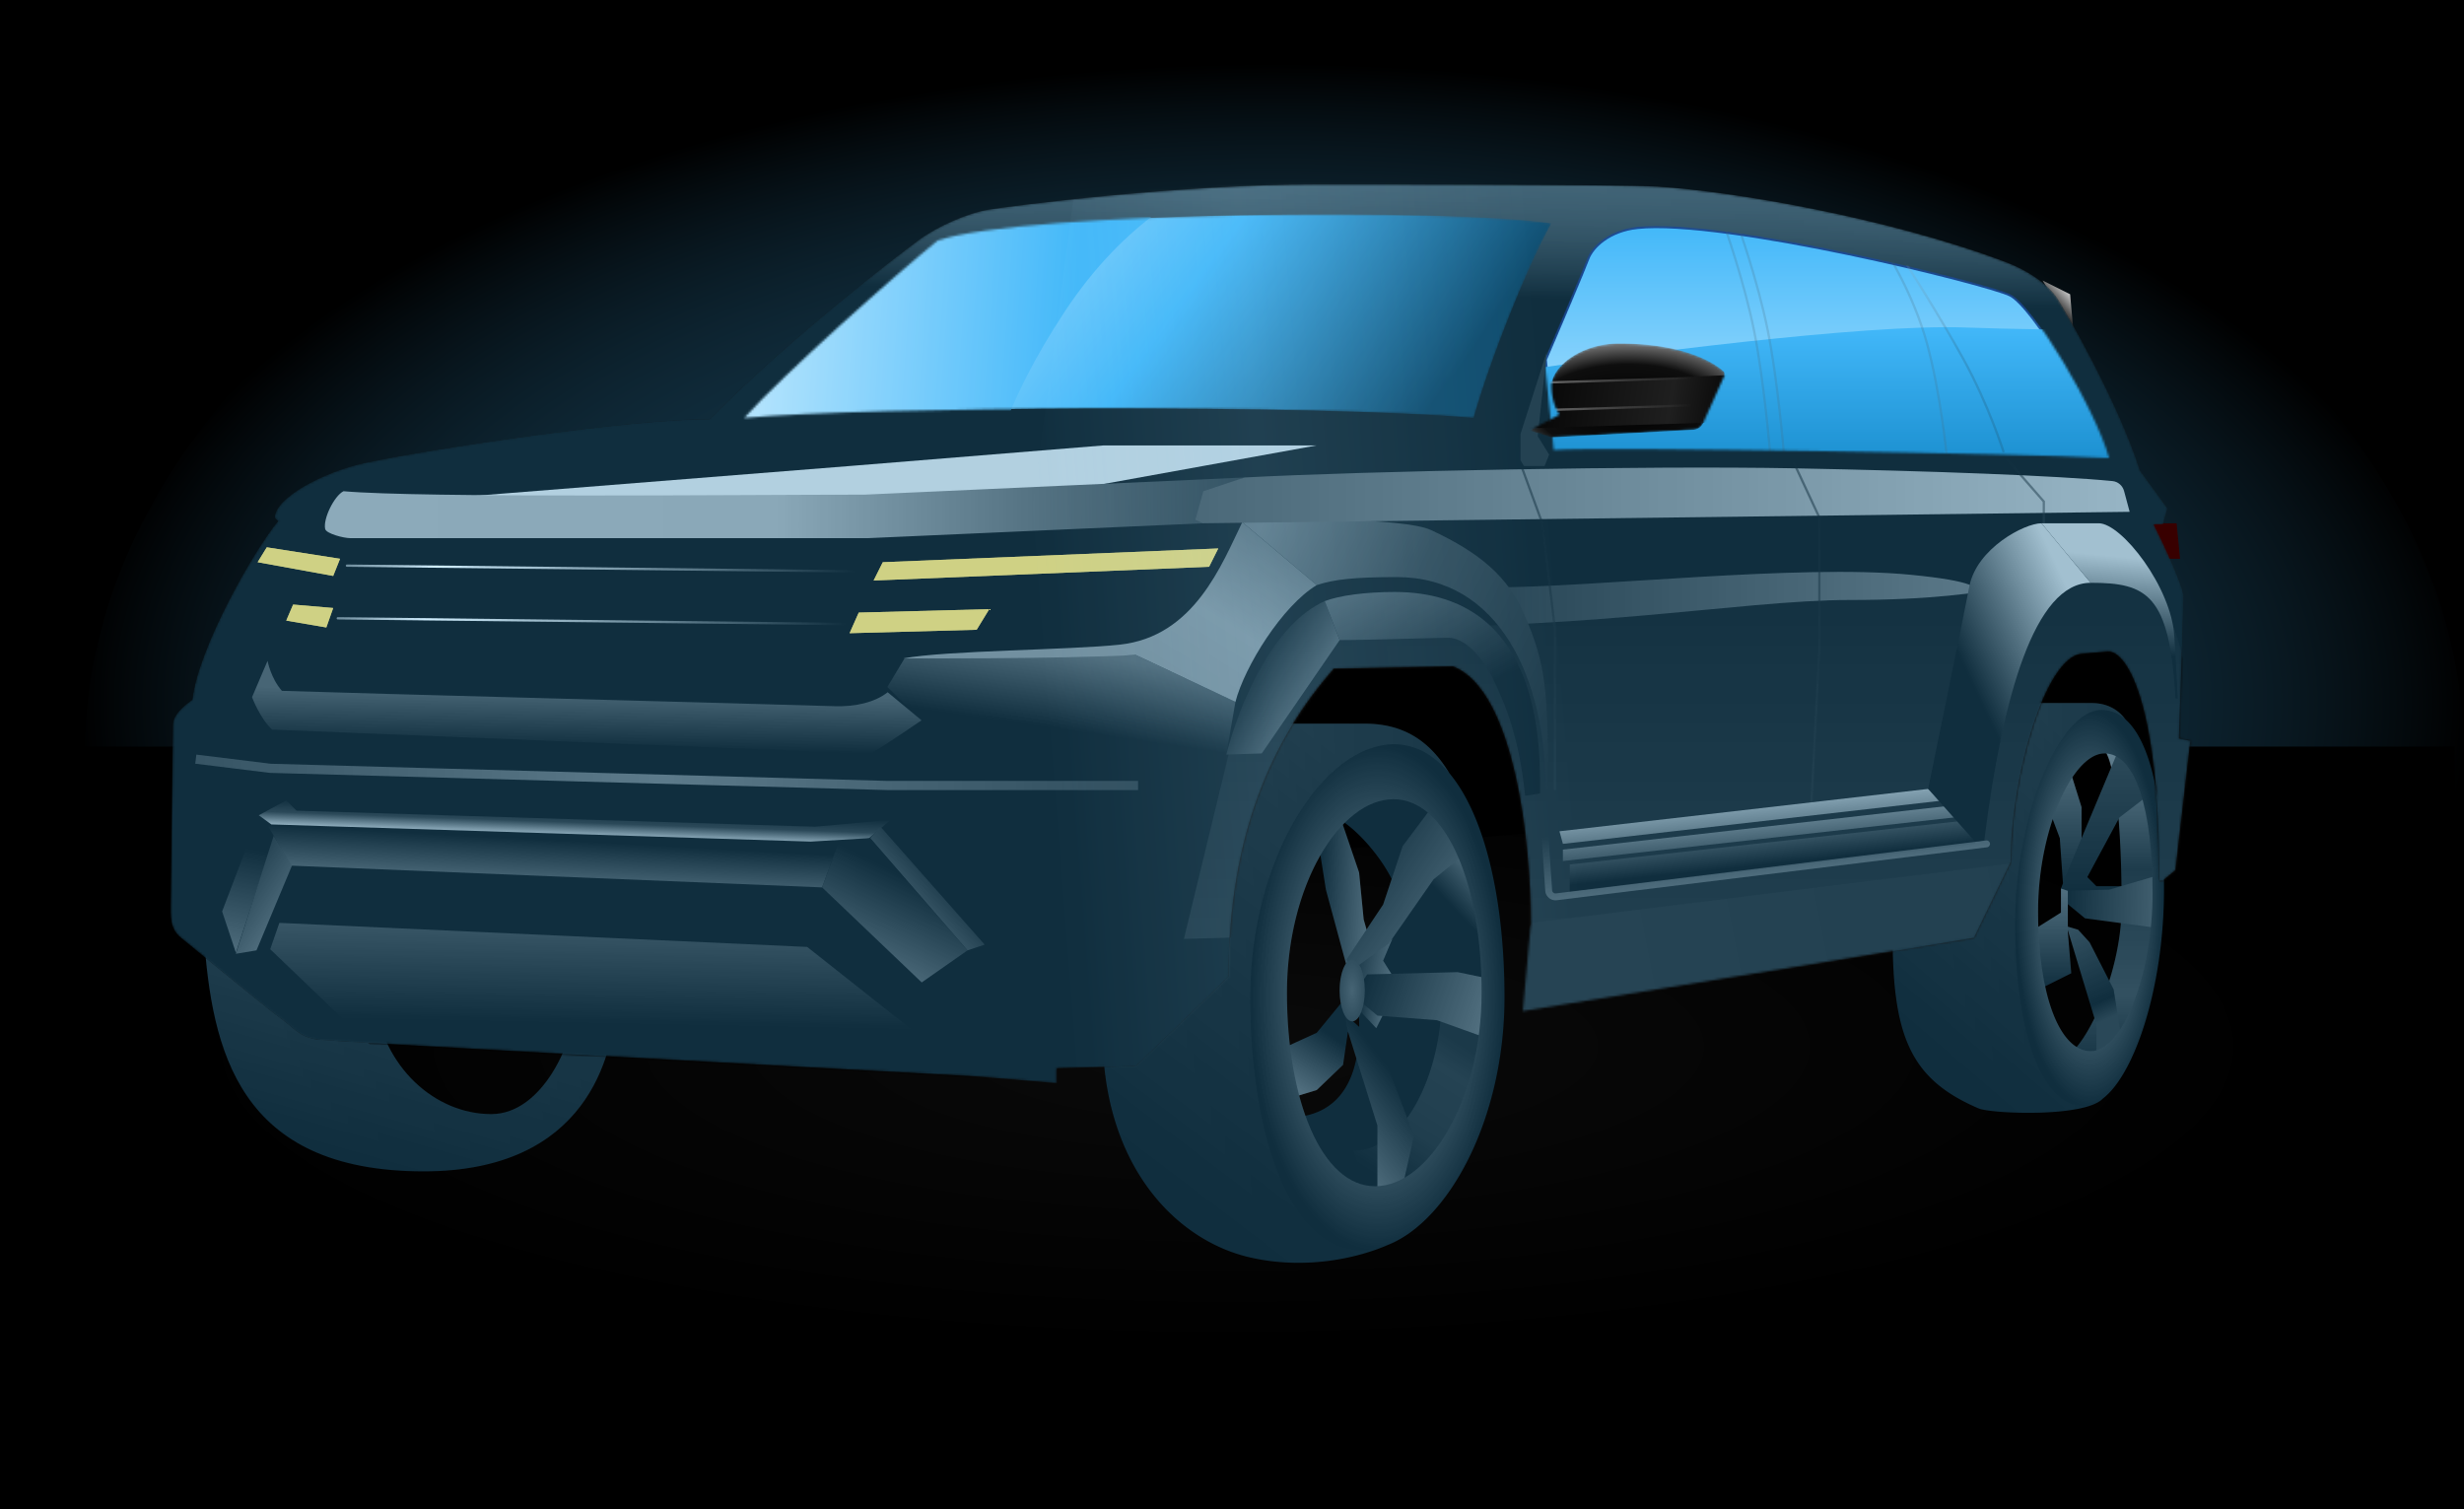 <svg xmlns="http://www.w3.org/2000/svg" width="1076" height="659" fill="none"><path fill="#000" d="M0 0h1076v659H0z"/><ellipse cx="556.5" cy="329.5" fill="url(#a)" rx="519.5" ry="329.5"/><path fill="url(#b)" d="M0 326h1072v262H0z"/><path fill="#000" d="M483.5 379.5v-121l458 19 5 62.5-463 39.5Z"/><path fill="url(#c)" d="M185 511.5c-81 0-92.5-53-96-103.5l74.5 28c3.5 30 26.5 50.5 51 50.5 23 0 36-33 36-44.5s20.031-25.447 18.5-3.5c-1.5 21.5-12 73-84 73Z"/><path fill="url(#d)" fill-opacity=".6" d="M185 511.5c-81 0-92.5-53-96-103.5l74.5 28c3.5 30 26.5 50.5 51 50.5 23 0 36-33 36-44.5s20.031-25.447 18.5-3.5c-1.5 21.5-12 73-84 73Z"/><path fill="#43B8FA" fill-opacity=".25" d="M185 511.5c-81 0-92.5-53-96-103.5l74.5 28c3.5 30 26.5 50.5 51 50.5 23 0 36-33 36-44.5s20.031-25.447 18.5-3.5c-1.5 21.5-12 73-84 73Z" style="mix-blend-mode:color-burn"/><path fill="url(#e)" d="M926.5 395.5c0 32-18 66.5-26.5 66.5l16.5 8.5 17-23 8-31 2-30-4-41-11.5-22c-6.333.833-17.5 2.5-11.5 2.5 7.5 0 10 37.5 10 69.5Z"/><path fill="url(#f)" d="m899.5 366-4.5-12 9-17.5 5 16v21l-8 14-1.5-21.5Z"/><path fill="url(#g)" d="M902.5 381.5 900 388l3 3 17.5 1 12.5-5h-17.5l-4-4 14-26 13-10-5-11-9-7-22 52.5Z"/><path fill="url(#h)" d="M864 484c5.5 2.357 45.5 4 54-4l-11-9.5-17-21.5-5-41.5 2-38 18-41.5c9.167-2.167 26.8-7.7 24-12.5-3.5-6-9.5-8.5-15.5-8.5H858c-13 0-31.5 81.5-31.5 102 0 44.5 8.5 62.571 37.5 75Z"/><path fill="url(#i)" fill-opacity=".6" d="M864 484c5.5 2.357 45.5 4 54-4l-11-9.5-17-21.5-5-41.5 2-38 18-41.5c9.167-2.167 26.8-7.7 24-12.5-3.5-6-9.5-8.5-15.5-8.5H858c-13 0-31.5 81.5-31.5 102 0 44.5 8.5 62.571 37.5 75Z"/><path fill="url(#j)" d="m910.5 401-8.5-7v-5l19-.5 20.5-6 1.5 8.5-2.5 14-30-4Z"/><path fill="url(#k)" d="m915.5 447.5-13-43 5 1.5 5 5.5L923 432l3.5 22-11 5.5v-12Z"/><path fill="url(#l)" d="M886.5 420.5V407l13.5-8.5V388l3 1v18l1.5 18-14 7-4-11.5Z"/><path fill="url(#m)" fill-rule="evenodd" d="M909.9 483c17.949 0 35.1-45.814 35.1-94.415 0-48.601-9.351-78.585-27.3-78.585-17.949 0-37.7 44.814-37.7 93.415C880 452.016 891.951 483 909.9 483Zm3.1-24c13.807 0 27-33.101 27-69s-7.193-61-21-61-29 33.101-29 69 9.193 61 23 61Z" clip-rule="evenodd"/><path fill="#43B8FA" fill-opacity=".25" fill-rule="evenodd" d="M918 480c-8.5 8-48.5 6.357-54 4-29-12.429-37.5-30.5-37.5-75 0-20.5 18.5-102 31.5-102h55.5c5.47 0 10.941 2.078 14.516 6.992C939.217 323.656 945 350.363 945 388.585c0 41.213-12.333 80.423-27.028 91.391L918 480Zm1.902-150.964A11.22 11.22 0 0 0 919 329c-4.747 0-9.659 3.913-14.06 10.508L909 352.5v13.489l12.98-30.975c-.618-2.447-1.309-4.471-2.078-5.978Zm-23.508 28.68C892.5 369.335 890 383.438 890 398c0 2.287.037 4.531.111 6.727L900 398.5V388l.876-2.278L899.5 366l-3.106-8.284Zm10.46 99.482c2.529-3.03 5.223-7.354 7.779-12.566L903 406.154V407l1.5 18-11.407 5.704c2.887 13.322 7.662 22.743 13.761 26.494ZM907.5 406l-4.5-1.35v-9.826l7.5 6.176 15.678 2.09c-.718 8.676-2.589 17.322-5.073 25.211L912.5 411.5l-5-5.5Zm17.672-48.391c.727 9.096 1.126 19.278 1.268 29.299l-.315.092H915.5l-4-4 13.672-25.391Z" clip-rule="evenodd" style="mix-blend-mode:color-burn"/><path fill="#000" d="M592.5 433.5C597 468 587 488 562 488l14 29.5 25 15 28-15 17-41.5 6.5-44-6.5-50.5-19.5-35.5-25.5-5.5c-10.333 5.167-29.1 15.5-21.5 15.5 9.5 0 31.5 25.5 31.5 39s-20.569 22.634-18.5 38.5Z"/><path fill="url(#n)" d="M619.5 380c8.5 0 10 36.5 10 48l21.5 1-1-32-12-31.5c-9 4.833-25.3 14.5-18.5 14.5Z"/><path fill="url(#o)" d="M629.5 436c0 33.5-16.5 66.5-38.5 66.5l8 21.5 22-5 22-32 6.5-46c-6.667-10.333-20-5-20-5Z"/><path fill="url(#p)" d="m601 449-8-8.5v-4l11.5 5.5-3.5 7Z"/><path fill="url(#q)" d="m604 419.5 4-9.5-19 12 3.5 7 16.5-1.5-5-8Z"/><path fill="url(#r)" d="M545.5 549c-32-7.5-64-40-64-98L538 316h58c18 0 29.5 8.5 38 23.5 4.814 8.496-21.667 1-36-3.5l-18.5 16.5L558 403l-5 41 6.5 46.5L589 527c12 1 34.3 4.5 27.5 10.5-8.5 7.5-39 19-71 11.5Z"/><path fill="url(#s)" fill-opacity=".6" d="M545.5 549c-32-7.5-64-40-64-98L538 316h58c18 0 29.5 8.5 38 23.5 4.814 8.496-21.667 1-36-3.5l-18.5 16.5L558 403l-5 41 6.5 46.5L589 527c12 1 34.3 4.5 27.5 10.5-8.5 7.5-39 19-71 11.5Z"/><path fill="url(#t)" d="m575 476-11.5 3.5-6-20.5 17.5-8 11.5-14 2.5 11-2.5 17-11.5 11Z"/><path fill="url(#u)" d="m588.5 450-1.5-7.5 15.5 14 15 39.5-5 22-11 4.5v-31l-13-41.5Z"/><path fill="url(#v)" d="m579 388.5-3-19 9.5-12 8 23.5 2 20.5 3 10.5-10 11.5-9.5-35Z"/><path fill="url(#w)" d="m604 395-16 24 2.5 4.5 16-11.5 19.5-28 13.5-11-15-19.5-12 16L604 395Z"/><path fill="url(#x)" d="m597 425.5-4 6v5l8.5 7 26 2 19.5 7 1.5-25.5-12-2.5-39.5 1Z"/><ellipse cx="590.5" cy="432.5" fill="url(#y)" rx="5.5" ry="13.5"/><path fill="url(#z)" fill-rule="evenodd" d="M594.276 546C624.928 546 657 496.527 657 435.5S639.375 325 608.724 325C578.072 325 546 374.473 546 435.5S563.625 546 594.276 546Zm6.224-28c23.472 0 46.5-37.832 46.5-84.5S631.972 349 608.5 349 562 386.832 562 433.5s15.028 84.5 38.5 84.5Z" clip-rule="evenodd"/><path fill="#43B8FA" fill-opacity=".25" fill-rule="evenodd" d="M545.5 549c-32-7.5-64-40-64-98L538 316h58c17.211 0 28.479 7.771 36.864 21.564C648.436 356.032 657 392.958 657 435.5c0 53.392-24.549 97.94-51.218 108.251-13.728 5.941-36.594 10.801-60.282 5.249Zm31.123-175.556C567.834 388.759 562 410.01 562 433.5c0 7.923.433 15.592 1.267 22.864L575 451l10.513-12.799A30.79 30.79 0 0 1 585 432.5c0-5.011 1.112-9.384 2.764-11.713L579 388.5l-2.377-15.056Zm-9.297 104.891a113.577 113.577 0 0 0 2.737 8.873c12.106-2.555 19.493-11.226 22.25-25.037l-3.673-11.724L586.5 465 575 476l-7.674 2.335Zm19.07-118.203c.271-.282.543-.56.817-.832 7.225 5.096 15.894 15.262 20.512 24.524L604 395l-7.25 10.875-1.25-4.375-2-20.5-7.104-20.868Zm4.45 85.842c.95-.145 1.834-.881 2.593-2.061.07 1.536.106 3.036.107 4.499l-2.7-2.438Z" clip-rule="evenodd" style="mix-blend-mode:color-burn"/><path fill="#380000" d="M947.5 244c-2 0-7.5-11.5-7.5-15.5h10.5L952 244h-4.5Z"/><path fill="url(#A)" d="m904 128.5-12-6 13.5 23-1.5-17Z"/><mask id="B" width="883" height="393" x="74" y="80" maskUnits="userSpaceOnUse" style="mask-type:alpha"><path fill="#000" d="m461.5 473-36-3c-92.666-5-279.7-15.2-286.5-16-8.5-1-11.5-6-16-9s-39-31.5-44-35.5-4.5-9.5-4.5-15 1-75 1-78c0-5 6.5-9.5 8.5-11 2.5-22.5 27-65.5 37.5-78 0 0-1-.5-1.5-1.5 0-8.5 21-20 40-24 29.5-6.211 114.5-19 150-19 37-37.5 83-72 91-78s21.5-12 31-13.5 82-11 144-11c19.5 0 131.5 0 148 1 31.942 1.936 100.5 13.5 152 33 8.529 3.229 18 9 22.5 16 3.363 5.231 26.5 45 36 75l12 16.5-2 7h-4c4.334 8.667 13 27.1 13 31.5 0 4.4-1.333 43.167-2 62l5 1L950 380l-5.5 4.5H943c0-80-15-100.5-22.5-100l-11.5 1c-16 1.5-31 54-31 91l-16 33-197 32 3.5-38c0-35.5-7-102-34-112.5l-52 1c-26.5 30-46 72-46 134.5-17 16.5-32 31-40.5 39l-34.5 1v6.5Z"/></mask><g mask="url(#B)"><path fill="url(#C)" d="m461.5 473-36-3c-92.666-5-279.7-15.2-286.5-16-8.5-1-11.5-6-16-9s-39-31.5-44-35.5-4.5-9.5-4.5-15 1-75 1-78c0-5 6.5-9.5 8.5-11 2.5-22.5 27-65.5 37.5-78 0 0-1-.5-1.5-1.5 0-8.5 21-20 40-24 29.5-6.211 114.5-19 150-19 37-37.5 83-72 91-78s21.5-12 31-13.5 82-11 144-11c19.5 0 131.5 0 148 1 31.942 1.936 100.5 13.5 152 33 8.529 3.229 18 9 22.5 16 3.363 5.231 26.5 45 36 75l12 16.5-2 7h-4c4.334 8.667 13 27.1 13 31.5 0 4.4-1.333 43.167-2 62l5 1L950 380l-5.5 4.5H943c0-80-15-100.5-22.5-100l-11.5 1c-16 1.5-31 54-31 91l-16 33-208.5 35 15-41c0-35.5-7-102-34-112.5l-52 1c-26.5 30-46 72-46 134.5-17 16.5-32 31-40.5 39l-34.5 1v6.5Z"/><path fill="url(#D)" d="m461.5 473-36-3c-92.666-5-279.7-15.2-286.5-16-8.5-1-11.5-6-16-9s-39-31.5-44-35.5-4.5-9.5-4.5-15 1-75 1-78c0-5 6.5-9.5 8.5-11 2.5-22.5 27-65.5 37.5-78 0 0-1-.5-1.5-1.5 0-8.5 21-20 40-24 29.5-6.211 114.5-19 150-19 37-37.5 83-72 91-78s21.5-12 31-13.5 82-11 144-11c19.5 0 131.5 0 148 1 31.942 1.936 100.5 13.5 152 33 8.529 3.229 18 9 22.5 16 3.363 5.231 26.5 45 36 75l12 16.5-2 7h-4c4.334 8.667 13 27.1 13 31.5 0 4.4-1.333 43.167-2 62l5 1L950 380l-5.5 4.5H943c0-80-15-100.5-22.5-100l-11.5 1c-16 1.5-31 54-31 91l-16 33-208.5 35 15-41c0-35.5-7-102-34-112.5l-52 1c-26.5 30-46 72-46 134.5-17 16.5-32 31-40.5 39l-34.5 1v6.5Z"/><g filter="url(#E)"><path fill="url(#F)" d="M834.5 251c-48.857-4.798-138 5.5-183 5.5l22 48 17 66 167-17c7.667-48.333 49.6-90.5 20-90.5-37 0 13-6.5-43-12Z"/></g><g filter="url(#G)"><path fill="url(#H)" d="M808 262c-49.092 0-123 15-228.5 11l-43 56.5L517 410l440.5-12.5c7.667-48.333.1-147.5-29.5-147.5-37 0-50.5 12-120 12Z"/></g><path fill="url(#I)" d="m118 414.5 48 46L434 478l-81.5-64.5L122 403l-4 11.5Z"/><path fill="#000" d="m515.5 410-85 3.5-46-52.5-27 2.5-229-6.5-3.5-7-12.5 7-15 40.5-23-7 1-66.5 6-7.5 38 6L500 327l17.5 12.5-2 70.5Z"/><path fill="url(#J)" d="m395 287.5-7.5 12.5 28 28 84-1 5 3.5 31-1 4-23L496 286l-101 1.5Z"/><path fill="url(#K)" d="M625 231.5c-12.207-5.678-66.5-5-82.5-3.5l32.5 27.5c7.5-2.5 16.5-3.5 35-3.5 44.5 0 65 44 65 93h1c0-43-.601-54.373-10.5-77-7-16-19-26.5-40.5-36.5Z"/><path stroke="url(#L)" stroke-width="4" d="m85.5 331.5 32.5 4 269.5 7.5H497"/><path fill="url(#M)" d="m110.058 304.448 6.778-15.884s1.369 7.525 6.272 13.111c28.987 1.006 206.434 5.604 241.42 6.715 8.995.285 17.532-1.695 23.11-6.098l14.788 12.26s-14.173 9.754-22.259 14.614l-261.355-10.563c-5.412-5.095-8.754-14.155-8.754-14.155Z"/><path fill="url(#N)" d="M575 255.5 542.5 228c-9 18.5-21 50-53.5 53.5-22.014 2.371-76 2.5-94.5 6 0 0 67.667.333 101.5-1.5l43.5 20.5c4-15.5 20.5-42 35.5-51Z"/><path fill="url(#O)" d="m585 279.5-6.5-17c-22.5 10-37 44-43 67l15.5-.5 34-49.5Z"/><path fill="#D8D8D8" d="M371 203.5 176 219h144.5l138.5-3.5 116-21h-93l-111 9Z"/><path fill="url(#P)" d="M632.5 278.5c-5.6 0-34 1-47.5 1l-6.5-17c6.5-2.5 18-4 30.5-4 66 0 63.5 71 63.5 88l-6.5 1c-2.5-24.5-8-39-14.5-52-4.5-9-12-17-19-17Z"/><g fill="#FED95E" filter="url(#Q)"><path d="m371 276.5 4-9 57-1.5-5.5 9-55.5 1.5ZM381.5 253.5l4-8 146.5-6-4 8-146.5 6Z"/></g><g fill="#FED95E" filter="url(#R)"><path d="m128 264-3 7 17.5 3 3-8.5L128 264ZM148.5 244l-3 7.5-33-6 4-6.5 32 5Z"/></g><g fill="#FED95E" fill-opacity=".75" filter="url(#S)"><path d="m371 276.5 4-9 57-1.5-5.5 9-55.5 1.5ZM381.5 253.5l4-8 146.5-6-4 8-146.5 6Z"/></g><path fill="url(#T)" d="M685.5 389.5v-12l180-20-3 11-177 21Z"/><g fill="#FED95E" fill-opacity=".75" filter="url(#U)"><path d="m128 264-3 7 17.5 3 3-8.5L128 264ZM148.5 244l-3 7.5-33-6 4-6.5 32 5Z"/></g><path fill="url(#V)" d="m103 416-6-18 16-42 6.5 10-16.5 50Z"/><path fill="url(#W)" d="m125 349.5-12 6.5 5.5 4 235.5 7.5 25.5-1.5 9.5-8-33 3-226.5-7-4.5-4.5Z"/><path fill="url(#X)" d="M142 231c-1-4.5 4-14.5 8-16.5 34 3 174 1.5 227.5 1.5l83-3.75 83-3.75c-5.166 2.167-12.5 4.9-14.5 6.5-2.5 2-3.5 10-3.5 13.5L379 235H153c-3 0-10.555-2-11-4Z"/><path fill="url(#Y)" d="m430 412.5-7.5 2.5-42.5-49 4.5-5 45.5 51.5Z"/><path fill="url(#Z)" d="m117 360.5 10 17.5 232 9.5 7-19-249-8Z"/><path fill="url(#aa)" d="m112 415-9 1.5 16.5-51.5 8 13-15.5 37Z"/><path fill="url(#ab)" d="M402.5 429 359 387.5l7-19 14-2.5 42.5 49-20 14Z"/><mask id="ac" width="353" height="90" x="325" y="93" maskUnits="userSpaceOnUse" style="mask-type:alpha"><path fill="#000" d="M409.5 105c-18 14.5-67 58-84.5 77.5 53.5-5 251-6 318.5 0 7.5-26 22.5-64 34-85-42.5-6.5-229-5.5-268 7.5Z"/></mask><g mask="url(#ac)"><path fill="url(#ad)" d="M409.5 105c-18 14.5-67 58-84.5 77.5 53.5-5 251-6 318.5 0 7.5-26 22.5-64 34-85-42.5-6.5-229-5.5-268 7.5Z"/><g filter="url(#ae)"><path fill="url(#af)" d="M465 136c26.4-40 58.333-56.667 74-60H395L250 216h183c-2.333-10 5.6-40 32-80Z"/></g></g><path stroke="url(#ag)" stroke-linecap="round" d="m147.5 270 222 2.5"/><path stroke="url(#ah)" stroke-linecap="round" d="m151.5 247 222 2.5"/><path fill="url(#ai)" fill-opacity=".1" d="m408 546 66-499 231-9 39 487-336 21Z"/><path fill="url(#aj)" d="m882.5 376.5-238 29.5-19 51L863 417.5l19.5-41Z"/><path fill="url(#ak)" d="m930 223.5-404.5 5-3.5-1.5 3.5-12.5 18-6c53.5-2.833 176.4-5.2 240-4 59.932 1.131 115.099 3.238 138.975 5.57 2.441.238 4.443 1.983 5.081 4.352L930 223.5Z"/><path fill="url(#al)" d="M867.683 369.989a1.5 1.5 0 0 0-.366-2.978l.366 2.978Zm-188.034 21.624.183 1.488-.183-1.488Zm-7.646-44.513 2.789 41.834 2.994-.199-2.789-41.835-2.994.2Zm7.829 46.001 187.851-23.112-.366-2.978-187.851 23.113.366 2.977Zm-5.04-4.167a4.5 4.5 0 0 0 5.04 4.167l-.366-2.977a1.5 1.5 0 0 1-1.68-1.389l-2.994.199Z"/><path stroke="url(#am)" stroke-opacity=".5" d="m781 197 13.5 29v57l-3.5 68"/><path stroke="url(#an)" stroke-opacity=".5" d="m664 202.5 9.5 26 5.5 46V345"/><path stroke="url(#ao)" stroke-opacity=".5" d="m875.5 199.5 17 19.5v9.5"/><path fill="url(#ap)" d="M682.5 368.5 681 363l161-18.5 7 5-166.5 19Z"/><path fill="url(#aq)" d="M682.5 376v-5l172-19.5 7.5 4.5-179.5 20Z"/><mask id="ar" width="247" height="102" x="674" y="98" maskUnits="userSpaceOnUse" style="mask-type:alpha"><path fill="#000" d="m674.5 157 4 39.5c21-1.5 203 1.5 242.5 3.5-6-21.5-33-66.5-43-71.5S753 95 715 99c-12.431 1.309-20 8.5-22 14-1.6 4.4-13 31.167-18.5 44Z"/></mask><g mask="url(#ar)"><path fill="url(#as)" stroke="url(#at)" d="M792.82 196.438c-52.276-.801-102.351-1.178-113.871-.469l-3.939-38.891c5.515-12.868 16.859-39.503 18.46-43.907 1.924-5.291 9.308-12.382 21.582-13.674 9.436-.993 23.697.03 39.975 2.217 16.265 2.186 34.503 5.527 51.871 9.15 17.367 3.624 33.859 7.528 46.633 10.839 6.387 1.655 11.841 3.161 16.009 4.409 4.185 1.253 7.032 2.233 8.236 2.835 1.174.587 2.642 1.788 4.339 3.528 1.688 1.732 3.573 3.967 5.582 6.587 4.016 5.239 8.506 11.987 12.874 19.258 8.564 14.253 16.627 30.448 19.756 41.146-20.34-.995-75.059-2.225-127.507-3.028Z"/><g filter="url(#au)"><path fill="url(#av)" d="M858 143c-44-1.6-148.333 12-195 19v51l306 7-22-77c-11.333.667-45 1.6-89 0Z"/></g><path stroke="url(#aw)" d="M753 98.5s8.6 24 13 46 7 53.5 7 53.5" opacity=".2"/><path stroke="url(#ax)" d="M759 98.5s8.6 24 13 46 7 53.5 7 53.5" opacity=".2"/><path stroke="url(#ay)" d="M823.5 109.5s12 18.5 18 40.5c5.903 21.645 8.5 48 8.5 48" opacity=".2"/><path stroke="url(#az)" d="M832 114.5s14.688 22.841 25.5 42.5c11 20 17.5 40.5 17.5 40.5" opacity=".2"/></g><path fill="url(#aA)" d="m862.5 367.5-20.5-23c6-29.5 14-68 18-88.5 3.22-16.5 24-27.5 31.5-27.5l21.5 26c-24.5 0-38.5 49.5-46.5 112.5l-4 .5Z"/><path fill="url(#aB)" d="M950 305c-2.5-45.5-12.5-50.5-37-50.5l-21.5-26h25c10 0 31.868 28 33 49.5.4 7.6 1.167 21.167 1.5 27h-1Z"/><path fill="#1B1B1B" d="m664 201 1.5 2.5h9l2-5-5-8 4-37-11.5 36V201Z"/><path fill="#43B8FA" fill-opacity=".25" d="m461.5 473-36-3c-92.666-5-279.7-15.2-286.5-16-8.5-1-11.5-6-16-9s-39-31.5-44-35.5-4.5-9.5-4.5-15 1-75 1-78c0-5 6.5-9.5 8.5-11 2.5-22.5 27-65.5 37.5-78 0 0-1-.5-1.5-1.5 0-8.5 21-20 40-24 29.5-6.211 114.5-19 150-19 37-37.5 83-72 91-78s21.5-12 31-13.5 82-11 144-11c19.5 0 131.5 0 148 1 31.942 1.936 100.5 13.5 152 33 8.529 3.229 18 9 22.5 16 3.363 5.231 26.5 45 36 75l12 16.5-2 7h-4c4.334 8.667 13 27.1 13 31.5 0 4.4-1.333 43.167-2 62l5 1L950 380l-5.5 4.5H943c0-80-15-100.5-22.5-100l-11.5 1c-16 1.5-31 54-31 91l-16 33-208.5 35 15-41c0-35.5-7-102-34-112.5l-52 1c-26.5 30-46 72-46 134.5-17 16.5-32 31-40.5 39l-34.5 1v6.5Z" style="mix-blend-mode:color-burn"/></g><mask id="aC" width="86" height="41" x="668" y="150" maskUnits="userSpaceOnUse" style="mask-type:alpha"><path fill="#D9D9D9" d="m677.5 191-9.5-3 13-7c-1.167-1.5-3.5-6.1-3.5-12.5 0-8 12.5-18.5 29.5-18.5 29.847 0 42.376 9.189 45.609 12.116.57.517.69 1.331.375 2.033l-9.235 20.57a5.002 5.002 0 0 1-4.293 2.945L677.5 191Z"/></mask><g mask="url(#aC)"><path fill="url(#aD)" d="m677.5 191-9.5-3 13-7c-1.167-1.5-3.5-6.1-3.5-12.5 0-8 12.5-18.5 29.5-18.5 29.847 0 42.376 9.189 45.609 12.116.57.517.69 1.331.375 2.033l-9.235 20.57a5.002 5.002 0 0 1-4.293 2.945L677.5 191Z"/><path fill="url(#aE)" d="m760.5 163.5-86 4-7 19.5 81-2.5 12-21Z"/><path stroke="url(#aF)" d="M676.5 179c2.4 0 42.667-1.333 62.5-2"/><path stroke="url(#aG)" d="M676.5 167c2.4 0 42.667-1.333 62.5-2"/></g><defs><linearGradient id="c" x1="180.127" x2="151.843" y1="404.167" y2="503.777" gradientUnits="userSpaceOnUse"><stop stop-color="#1D1D1D"/><stop offset="1"/></linearGradient><linearGradient id="d" x1="112.528" x2="290.173" y1="443.828" y2="432.845" gradientUnits="userSpaceOnUse"><stop stop-opacity="0"/><stop offset="1"/></linearGradient><linearGradient id="e" x1="921.75" x2="921.75" y1="323.5" y2="470.5" gradientUnits="userSpaceOnUse"><stop stop-color="#767676"/><stop offset=".38" stop-color="#131313"/><stop offset=".755" stop-color="#2E2E2E"/><stop offset="1"/></linearGradient><linearGradient id="f" x1="902" x2="902" y1="336.5" y2="387.5" gradientUnits="userSpaceOnUse"><stop stop-color="#505050"/><stop offset="1"/></linearGradient><linearGradient id="g" x1="919.25" x2="919.25" y1="329" y2="392" gradientUnits="userSpaceOnUse"><stop stop-color="#252525"/><stop offset="1"/></linearGradient><linearGradient id="h" x1="878.518" x2="786.519" y1="300.373" y2="407.352" gradientUnits="userSpaceOnUse"><stop stop-color="#1D1D1D"/><stop offset="1"/></linearGradient><linearGradient id="i" x1="839.931" x2="941.682" y1="368.941" y2="366.864" gradientUnits="userSpaceOnUse"><stop stop-opacity="0"/><stop offset="1"/></linearGradient><linearGradient id="j" x1="943" x2="902" y1="393.5" y2="392.5" gradientUnits="userSpaceOnUse"><stop stop-color="#444"/><stop offset="1"/></linearGradient><linearGradient id="k" x1="902" x2="920.5" y1="403.5" y2="445" gradientUnits="userSpaceOnUse"><stop stop-color="#333"/><stop offset=".815"/><stop offset="1" stop-color="#232323"/></linearGradient><linearGradient id="l" x1="895.5" x2="895.5" y1="388" y2="432" gradientUnits="userSpaceOnUse"><stop stop-color="#575757"/><stop offset="1"/></linearGradient><linearGradient id="n" x1="629.5" x2="644.5" y1="391" y2="377" gradientUnits="userSpaceOnUse"><stop/><stop offset="1" stop-color="#555"/></linearGradient><linearGradient id="o" x1="596" x2="632.597" y1="510" y2="452.803" gradientUnits="userSpaceOnUse"><stop/><stop offset=".38" stop-color="#161616"/><stop offset=".82" stop-color="#1C1C1C"/><stop offset="1" stop-color="#0F0F0F"/></linearGradient><linearGradient id="p" x1="593" x2="604.67" y1="440.518" y2="442.324" gradientUnits="userSpaceOnUse"><stop/><stop offset="1" stop-color="#555"/></linearGradient><linearGradient id="q" x1="589" x2="609.149" y1="416.107" y2="419.675" gradientUnits="userSpaceOnUse"><stop/><stop offset="1" stop-color="#555"/></linearGradient><linearGradient id="r" x1="558.961" x2="441.006" y1="307.28" y2="462.51" gradientUnits="userSpaceOnUse"><stop stop-color="#1D1D1D"/><stop offset="1"/></linearGradient><linearGradient id="s" x1="501.5" x2="653" y1="397.5" y2="394" gradientUnits="userSpaceOnUse"><stop stop-opacity="0"/><stop offset="1"/></linearGradient><linearGradient id="t" x1="573.44" x2="553.041" y1="435.426" y2="466.029" gradientUnits="userSpaceOnUse"><stop/><stop offset=".26"/><stop offset="1" stop-color="#555"/></linearGradient><linearGradient id="u" x1="602.434" x2="562.192" y1="439.537" y2="470.591" gradientUnits="userSpaceOnUse"><stop/><stop offset=".26"/><stop offset="1" stop-color="#555"/></linearGradient><linearGradient id="v" x1="576" x2="599.302" y1="378.714" y2="380.05" gradientUnits="userSpaceOnUse"><stop/><stop offset="1" stop-color="#555"/></linearGradient><linearGradient id="w" x1="577.609" x2="627.784" y1="387.049" y2="420.742" gradientUnits="userSpaceOnUse"><stop/><stop offset="1" stop-color="#555"/></linearGradient><linearGradient id="x" x1="593" x2="644.898" y1="433.5" y2="450.803" gradientUnits="userSpaceOnUse"><stop/><stop offset="1" stop-color="#555"/></linearGradient><linearGradient id="A" x1="905" x2="896.5" y1="128" y2="136" gradientUnits="userSpaceOnUse"><stop stop-color="#D9D9D9"/><stop offset="1"/></linearGradient><linearGradient id="C" x1="956.5" x2="74.486" y1="276.75" y2="276.75" gradientUnits="userSpaceOnUse"><stop stop-color="#1F1F1F"/><stop offset=".21" stop-color="#0E0E0E"/><stop offset=".495" stop-color="#171717"/><stop offset=".805" stop-color="#191919"/><stop offset="1"/></linearGradient><linearGradient id="D" x1="652" x2="650" y1="21" y2="130" gradientUnits="userSpaceOnUse"><stop stop-color="#DAF2FF" stop-opacity=".1"/><stop offset="1"/></linearGradient><linearGradient id="F" x1="972.53" x2="651.5" y1="325.009" y2="325.009" gradientUnits="userSpaceOnUse"><stop stop-color="#868686"/><stop offset="1" stop-color="#202020"/></linearGradient><linearGradient id="H" x1="782" x2="782.036" y1="218" y2="473" gradientUnits="userSpaceOnUse"><stop/><stop offset="1" stop-color="#1E1E1E"/></linearGradient><linearGradient id="I" x1="242.5" x2="240.735" y1="380.5" y2="469.837" gradientUnits="userSpaceOnUse"><stop stop-color="#555"/><stop offset=".74"/><stop offset="1"/></linearGradient><linearGradient id="J" x1="464.416" x2="457.859" y1="284.352" y2="329.684" gradientUnits="userSpaceOnUse"><stop stop-color="#555"/><stop offset=".74"/><stop offset="1"/></linearGradient><linearGradient id="K" x1="548" x2="689.5" y1="235.5" y2="303.5" gradientUnits="userSpaceOnUse"><stop stop-color="#656565"/><stop offset=".45" stop-color="#2E2E2E"/><stop offset="1" stop-color="#111"/></linearGradient><linearGradient id="L" x1="85.5" x2="497" y1="337.25" y2="337.25" gradientUnits="userSpaceOnUse"><stop stop-color="#666" stop-opacity=".505"/><stop offset=".495" stop-color="#666"/><stop offset="1" stop-color="#666" stop-opacity=".4"/></linearGradient><linearGradient id="M" x1="256.364" x2="255.936" y1="302.501" y2="326.997" gradientUnits="userSpaceOnUse"><stop stop-color="#494949"/><stop offset="1"/></linearGradient><linearGradient id="N" x1="547.5" x2="504.5" y1="228" y2="296.5" gradientUnits="userSpaceOnUse"><stop stop-color="#5D5D5D"/><stop offset=".54" stop-color="#898989"/><stop offset="1" stop-color="#838383"/></linearGradient><linearGradient id="O" x1="535" x2="571.129" y1="291" y2="311.936" gradientUnits="userSpaceOnUse"><stop/><stop offset=".26"/><stop offset="1" stop-color="#555"/></linearGradient><linearGradient id="P" x1="553" x2="591.498" y1="268" y2="351.719" gradientUnits="userSpaceOnUse"><stop stop-color="#555"/><stop offset=".74"/><stop offset="1"/></linearGradient><linearGradient id="T" x1="773.5" x2="771" y1="383.5" y2="360" gradientUnits="userSpaceOnUse"><stop/><stop offset=".26"/><stop offset="1" stop-color="#555"/></linearGradient><linearGradient id="V" x1="108.386" x2="97" y1="353.778" y2="416" gradientUnits="userSpaceOnUse"><stop/><stop offset=".26"/><stop offset="1" stop-color="#555"/></linearGradient><linearGradient id="W" x1="251" x2="248" y1="282.5" y2="368" gradientUnits="userSpaceOnUse"><stop offset=".825" stop-color="#fff" stop-opacity="0"/><stop offset=".895" stop-color="#fff" stop-opacity=".14"/><stop offset="1" stop-color="#fff"/></linearGradient><linearGradient id="X" x1="141.871" x2="543.5" y1="221.75" y2="221.75" gradientUnits="userSpaceOnUse"><stop stop-color="#A5A5A5"/><stop offset=".49" stop-color="#A3A3A3"/><stop offset="1" stop-color="#202020"/></linearGradient><linearGradient id="Y" x1="410.5" x2="380.43" y1="361" y2="388.663" gradientUnits="userSpaceOnUse"><stop offset=".07"/><stop offset=".26"/><stop offset="1" stop-color="#555"/></linearGradient><linearGradient id="Z" x1="243" x2="241.5" y1="359.5" y2="387.5" gradientUnits="userSpaceOnUse"><stop/><stop offset=".26"/><stop offset="1" stop-color="#555"/></linearGradient><linearGradient id="aa" x1="82.5" x2="122.5" y1="374.5" y2="402.5" gradientUnits="userSpaceOnUse"><stop/><stop offset=".26"/><stop offset="1" stop-color="#555"/></linearGradient><linearGradient id="ab" x1="391.133" x2="365.238" y1="363.667" y2="416.495" gradientUnits="userSpaceOnUse"><stop/><stop offset=".26"/><stop offset="1" stop-color="#555"/></linearGradient><linearGradient id="ad" x1="394" x2="584" y1="99" y2="235" gradientUnits="userSpaceOnUse"><stop stop-color="#DAF2FF"/><stop offset=".505" stop-color="#43B8FA"/><stop offset="1" stop-color="#002A42"/></linearGradient><linearGradient id="af" x1="469" x2="331" y1="146" y2="136" gradientUnits="userSpaceOnUse"><stop stop-color="#43B8FA"/><stop offset="1" stop-color="#DAF2FF"/></linearGradient><linearGradient id="ag" x1="147.5" x2="369.5" y1="271.667" y2="271.667" gradientUnits="userSpaceOnUse"><stop stop-color="#fff" stop-opacity=".5"/><stop offset=".175" stop-color="#fff"/><stop offset="1" stop-color="#fff" stop-opacity="0"/></linearGradient><linearGradient id="ah" x1="151.5" x2="373.5" y1="248.667" y2="248.667" gradientUnits="userSpaceOnUse"><stop stop-color="#fff" stop-opacity=".5"/><stop offset=".175" stop-color="#fff"/><stop offset="1" stop-color="#fff" stop-opacity="0"/></linearGradient><linearGradient id="ai" x1="688" x2="460" y1="345" y2="363" gradientUnits="userSpaceOnUse"><stop stop-color="#DAF2FF" stop-opacity="0"/><stop offset=".555" stop-color="#DAF2FF"/><stop offset="1" stop-color="#DAF2FF" stop-opacity="0"/></linearGradient><linearGradient id="aj" x1="891" x2="666.5" y1="398" y2="441.5" gradientUnits="userSpaceOnUse"><stop stop-color="#181818"/><stop offset="1" stop-color="#1E1E1E"/></linearGradient><linearGradient id="ak" x1="522" x2="930" y1="216.34" y2="216.34" gradientUnits="userSpaceOnUse"><stop stop-color="#4E4E4E"/><stop offset="1" stop-color="#B4B4B4"/></linearGradient><linearGradient id="al" x1="767.5" x2="772" y1="354" y2="390.5" gradientUnits="userSpaceOnUse"><stop stop-color="#666" stop-opacity="0"/><stop offset="1" stop-color="#666"/></linearGradient><linearGradient id="am" x1="787.75" x2="787.75" y1="197" y2="351" gradientUnits="userSpaceOnUse"><stop/><stop offset="1" stop-color="#202020"/></linearGradient><linearGradient id="an" x1="671.5" x2="671.5" y1="202.5" y2="345" gradientUnits="userSpaceOnUse"><stop/><stop offset="1" stop-color="#202020"/></linearGradient><linearGradient id="ao" x1="884" x2="884" y1="199.5" y2="228.5" gradientUnits="userSpaceOnUse"><stop/><stop offset="1" stop-color="#202020"/></linearGradient><linearGradient id="ap" x1="771" x2="773.5" y1="345" y2="373.5" gradientUnits="userSpaceOnUse"><stop stop-color="#A5A5A5"/><stop offset=".145" stop-color="#A3A3A3"/><stop offset="1" stop-color="#202020"/></linearGradient><linearGradient id="aq" x1="771" x2="773.5" y1="345" y2="373.5" gradientUnits="userSpaceOnUse"><stop stop-color="#A5A5A5"/><stop offset=".145" stop-color="#A3A3A3"/><stop offset="1" stop-color="#202020"/></linearGradient><linearGradient id="as" x1="797.75" x2="797.75" y1="98.617" y2="200" gradientUnits="userSpaceOnUse"><stop stop-color="#43B8FA"/><stop offset="1" stop-color="#DAF2FF"/></linearGradient><linearGradient id="at" x1="798" x2="802.5" y1="139" y2="202" gradientUnits="userSpaceOnUse"><stop stop-color="#0E2579"/><stop offset="1" stop-color="#43B8FA"/></linearGradient><linearGradient id="av" x1="816" x2="816" y1="142.87" y2="220" gradientUnits="userSpaceOnUse"><stop stop-color="#43B8FA"/><stop offset="1" stop-color="#0072B2"/></linearGradient><linearGradient id="aw" x1="750.907" x2="818.191" y1="89.509" y2="155.28" gradientUnits="userSpaceOnUse"><stop stop-color="#414141"/><stop offset="1" stop-color="#4D4D4D"/></linearGradient><linearGradient id="ax" x1="756.907" x2="824.191" y1="89.509" y2="155.28" gradientUnits="userSpaceOnUse"><stop stop-color="#414141"/><stop offset="1" stop-color="#4D4D4D"/></linearGradient><linearGradient id="ay" x1="820.727" x2="876.595" y1="101.503" y2="182.859" gradientUnits="userSpaceOnUse"><stop stop-color="#414141"/><stop offset="1" stop-color="#4D4D4D"/></linearGradient><linearGradient id="az" x1="827.5" x2="866" y1="107" y2="204" gradientUnits="userSpaceOnUse"><stop stop-color="#C5C5C5"/><stop offset=".505" stop-color="#1E1E1E"/><stop offset="1" stop-color="#0D0D0D"/></linearGradient><linearGradient id="aA" x1="890" x2="839.611" y1="229" y2="252.693" gradientUnits="userSpaceOnUse"><stop stop-color="#C3C3C3"/><stop offset=".54" stop-color="#575757"/><stop offset="1"/></linearGradient><linearGradient id="aB" x1="951" x2="954.874" y1="287" y2="245.781" gradientUnits="userSpaceOnUse"><stop/><stop offset=".46" stop-color="#575757"/><stop offset="1" stop-color="#C3C3C3"/></linearGradient><linearGradient id="aE" x1="656.5" x2="762.5" y1="164" y2="181" gradientUnits="userSpaceOnUse"><stop/><stop offset=".69" stop-color="#1F1F1F"/><stop offset="1"/></linearGradient><linearGradient id="aF" x1="739" x2="676.5" y1="178" y2="178" gradientUnits="userSpaceOnUse"><stop stop-color="#666" stop-opacity="0"/><stop offset="1" stop-color="#666"/></linearGradient><linearGradient id="aG" x1="739" x2="676.5" y1="166" y2="166" gradientUnits="userSpaceOnUse"><stop stop-color="#666" stop-opacity="0"/><stop offset="1" stop-color="#666"/></linearGradient><filter id="E" width="244.444" height="128.774" x="647.5" y="245.726" color-interpolation-filters="sRGB" filterUnits="userSpaceOnUse"><feFlood flood-opacity="0" result="BackgroundImageFix"/><feBlend in="SourceGraphic" in2="BackgroundImageFix" result="shape"/><feGaussianBlur result="effect1_foregroundBlur_292_1079" stdDeviation="2"/></filter><filter id="G" width="451.294" height="168" x="513" y="246" color-interpolation-filters="sRGB" filterUnits="userSpaceOnUse"><feFlood flood-opacity="0" result="BackgroundImageFix"/><feBlend in="SourceGraphic" in2="BackgroundImageFix" result="shape"/><feGaussianBlur result="effect1_foregroundBlur_292_1079" stdDeviation="2"/></filter><filter id="Q" width="163" height="39" x="370" y="238.5" color-interpolation-filters="sRGB" filterUnits="userSpaceOnUse"><feFlood flood-opacity="0" result="BackgroundImageFix"/><feBlend in="SourceGraphic" in2="BackgroundImageFix" result="shape"/><feGaussianBlur result="effect1_foregroundBlur_292_1079" stdDeviation=".5"/></filter><filter id="R" width="38" height="37" x="111.5" y="238" color-interpolation-filters="sRGB" filterUnits="userSpaceOnUse"><feFlood flood-opacity="0" result="BackgroundImageFix"/><feBlend in="SourceGraphic" in2="BackgroundImageFix" result="shape"/><feGaussianBlur result="effect1_foregroundBlur_292_1079" stdDeviation=".5"/></filter><filter id="S" width="193" height="69" x="355" y="223.5" color-interpolation-filters="sRGB" filterUnits="userSpaceOnUse"><feFlood flood-opacity="0" result="BackgroundImageFix"/><feBlend in="SourceGraphic" in2="BackgroundImageFix" result="shape"/><feGaussianBlur result="effect1_foregroundBlur_292_1079" stdDeviation="8"/></filter><filter id="U" width="68" height="67" x="96.5" y="223" color-interpolation-filters="sRGB" filterUnits="userSpaceOnUse"><feFlood flood-opacity="0" result="BackgroundImageFix"/><feBlend in="SourceGraphic" in2="BackgroundImageFix" result="shape"/><feGaussianBlur result="effect1_foregroundBlur_292_1079" stdDeviation="8"/></filter><filter id="ae" width="295" height="146" x="247" y="73" color-interpolation-filters="sRGB" filterUnits="userSpaceOnUse"><feFlood flood-opacity="0" result="BackgroundImageFix"/><feBlend in="SourceGraphic" in2="BackgroundImageFix" result="shape"/><feGaussianBlur result="effect1_foregroundBlur_292_1079" stdDeviation="1.5"/></filter><filter id="au" width="310" height="81.13" x="661" y="140.87" color-interpolation-filters="sRGB" filterUnits="userSpaceOnUse"><feFlood flood-opacity="0" result="BackgroundImageFix"/><feBlend in="SourceGraphic" in2="BackgroundImageFix" result="shape"/><feGaussianBlur result="effect1_foregroundBlur_292_1079" stdDeviation="1"/></filter><radialGradient id="a" cx="0" cy="0" r="1" gradientTransform="matrix(0 280 -519 0 556 307)" gradientUnits="userSpaceOnUse"><stop stop-color="#43B8FA" stop-opacity=".05"/><stop offset="1"/></radialGradient><radialGradient id="b" cx="0" cy="0" r="1" gradientTransform="matrix(0 131 -459 0 536 457)" gradientUnits="userSpaceOnUse"><stop stop-color="#0A0A0A"/><stop offset="1"/></radialGradient><radialGradient id="m" cx="0" cy="0" r="1" gradientTransform="matrix(0 86.5 -32.5 0 912.5 396.5)" gradientUnits="userSpaceOnUse"><stop offset=".535" stop-color="#464646"/><stop offset="1"/></radialGradient><radialGradient id="y" cx="0" cy="0" r="1" gradientTransform="matrix(0 -13.5 5.5 0 590.5 432.5)" gradientUnits="userSpaceOnUse"><stop stop-color="#484848"/><stop offset="1" stop-color="#2B2B2B"/></radialGradient><radialGradient id="z" cx="0" cy="0" r="1" gradientTransform="matrix(0 110.5 -55.5 0 601.5 435.5)" gradientUnits="userSpaceOnUse"><stop offset=".535" stop-color="#464646"/><stop offset="1"/></radialGradient><radialGradient id="aD" cx="0" cy="0" r="1" gradientTransform="matrix(0 28.5 -59.433 0 711 178.5)" gradientUnits="userSpaceOnUse"><stop/><stop offset=".68" stop-color="#0E0E0E"/><stop offset="1" stop-color="#737373"/></radialGradient></defs></svg>